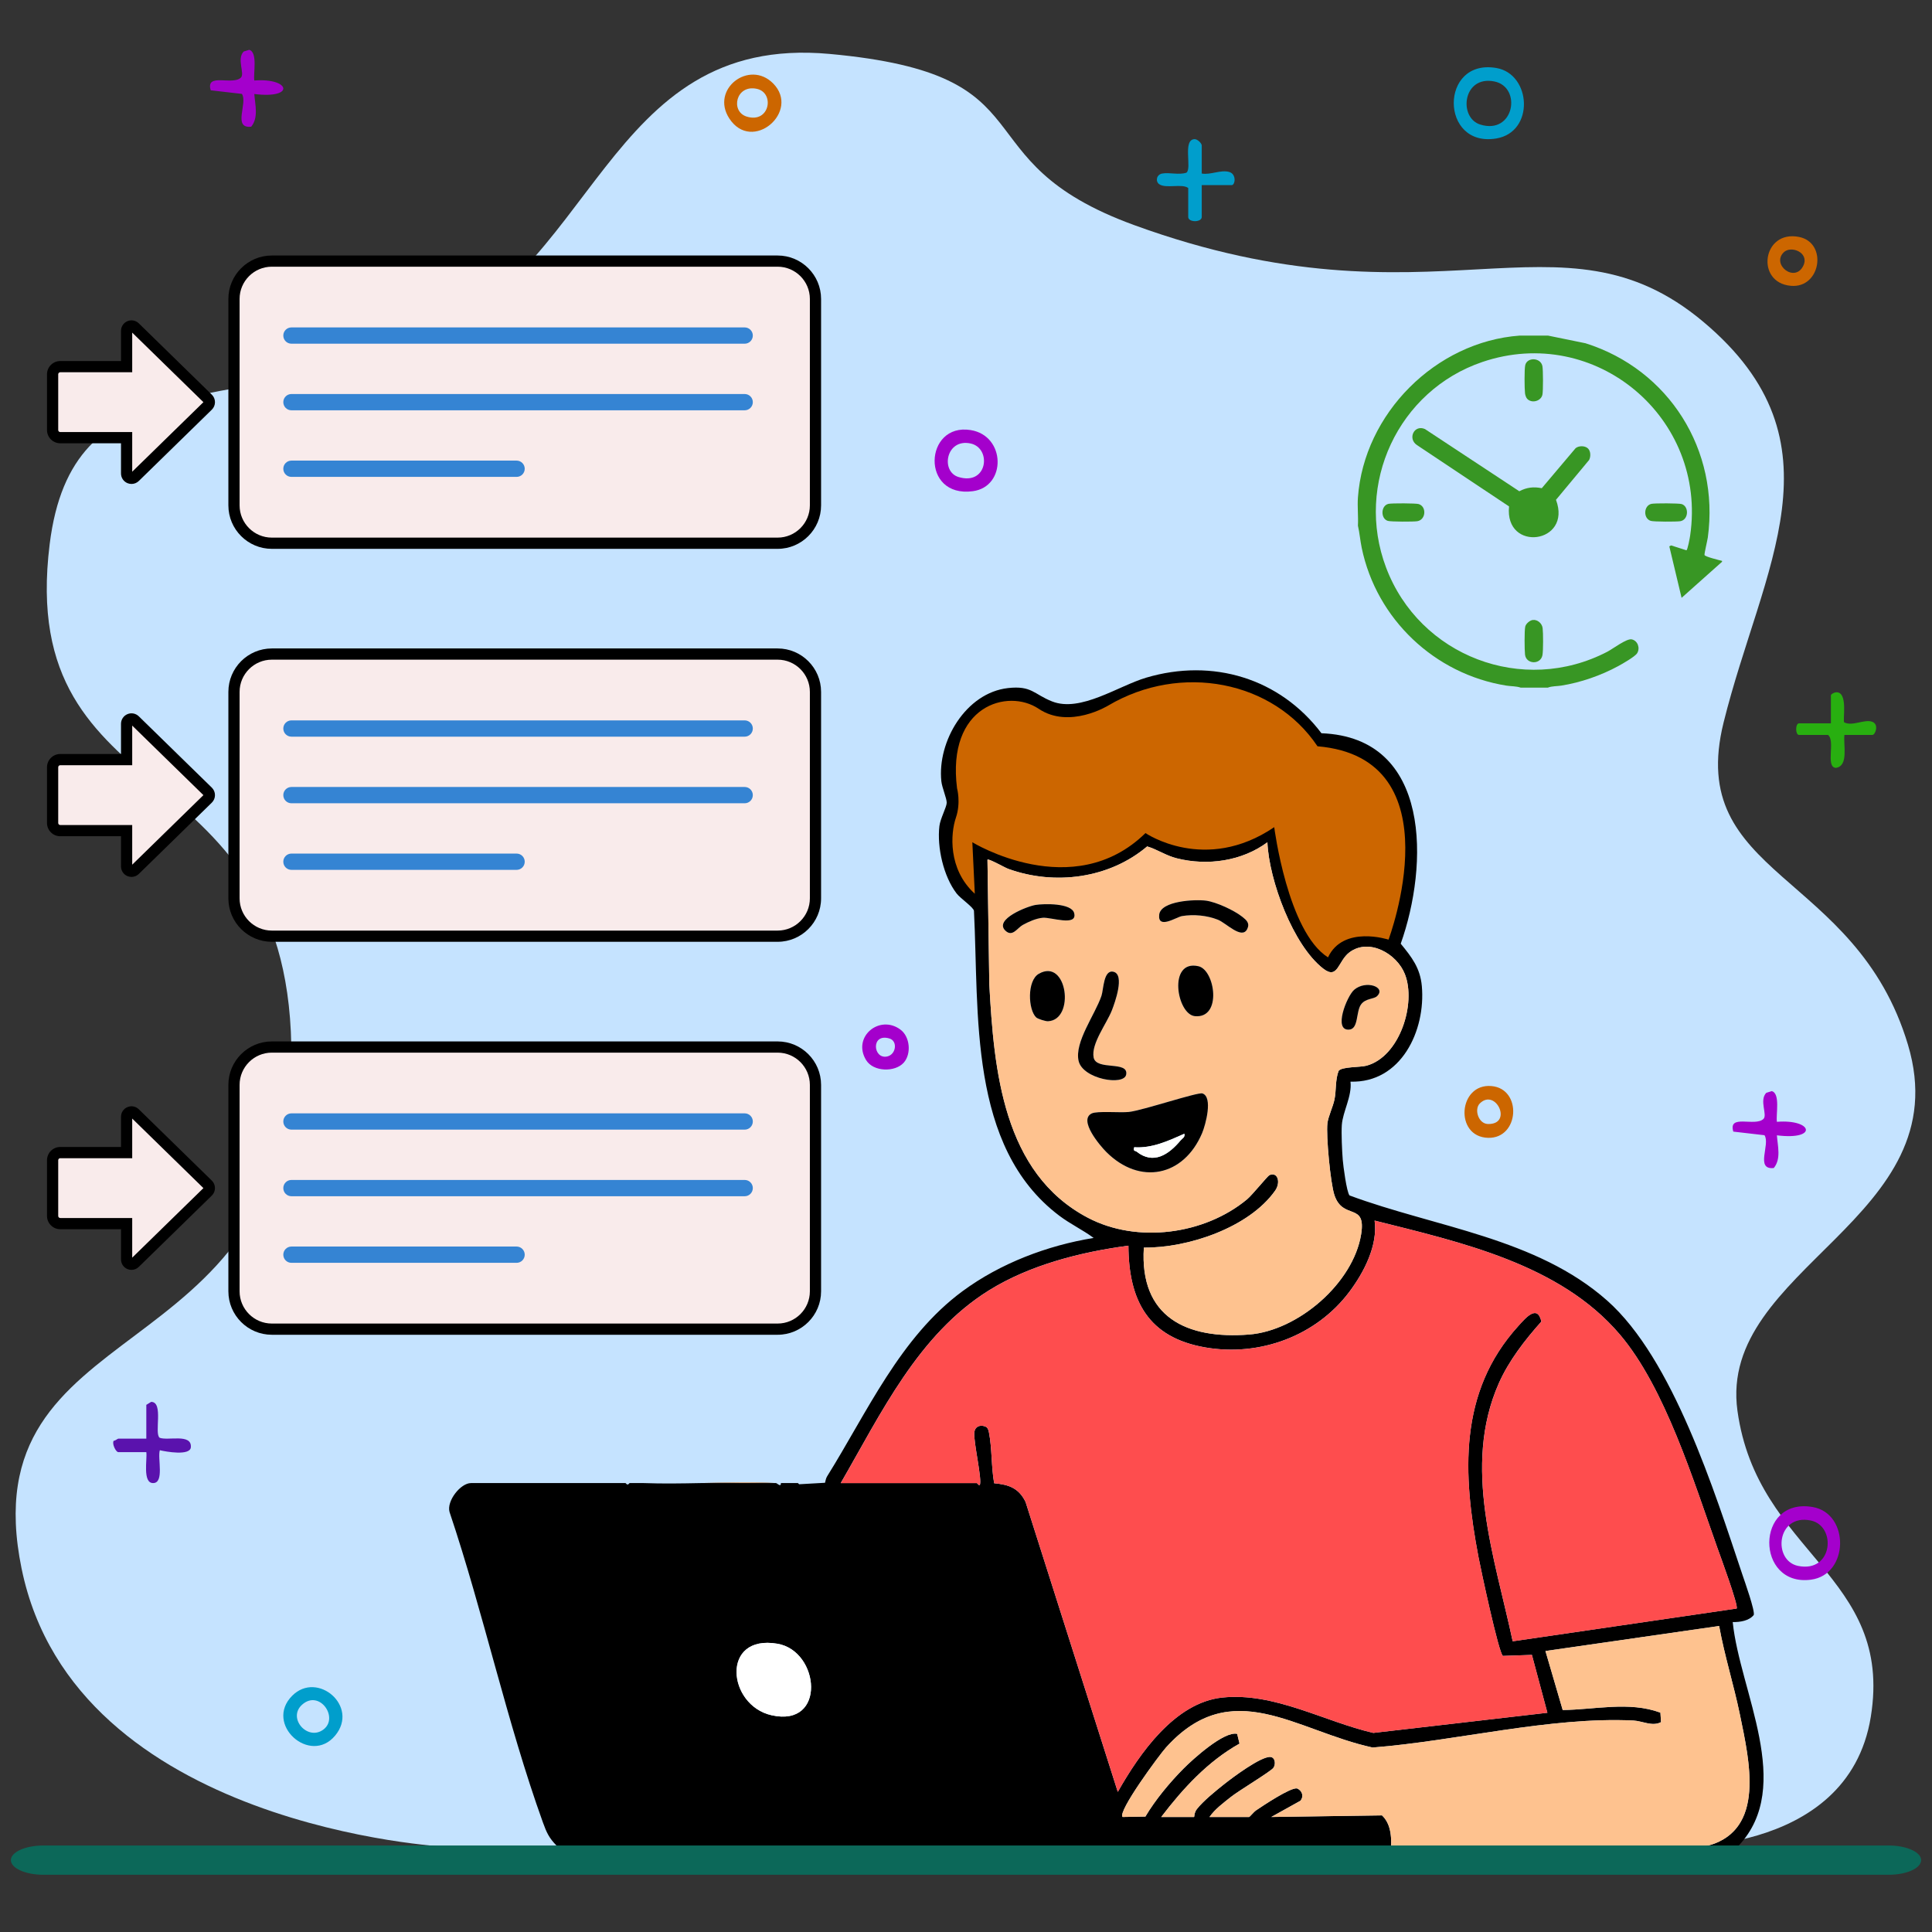 <svg width="491" height="491" viewBox="0 0 491 491" fill="none" xmlns="http://www.w3.org/2000/svg">
<rect x="0" y="0" width="491" height="491" fill="#333333" stroke="none"/>
<g clip-path="url(#clip0_401_19462)">
<g clip-path="url(#clip1_401_19462)">
<mask id="mask0_401_19462" style="mask-type:luminance" maskUnits="userSpaceOnUse" x="0" y="0" width="491" height="491">
<path d="M491 0H0V491H491V0Z" fill="white"/>
</mask>
<g mask="url(#mask0_401_19462)">
<path d="M5.495 398.692C-8.032 332.77 73.253 349.381 74.048 269.392C74.844 189.403 3.904 208.322 12.629 138.256C18.344 92.377 56.839 105.113 104.373 88.066C151.906 71.018 153.158 8.44 210.821 13.704C268.484 18.967 242.83 40.679 288.291 57.226C364.917 85.115 396.306 51.074 432.896 81.796C469.48 112.518 447.807 144.212 438.036 183.61C428.266 223.007 471.65 221.22 484.893 265.518C498.13 309.816 436.524 322.111 441.557 358.533C446.59 394.951 481.298 400.126 475.446 436.317C469.593 472.509 422.423 469.376 422.423 469.376L113.456 469.357C113.456 469.357 19.027 464.609 5.5 398.692H5.495Z" fill="#C5E3FF"/>
<path d="M4.67 472.209C5.559 471.065 6.727 470.162 8.068 469.617H142.022C141.806 469.411 141.61 469.209 141.418 469.018C139.577 467.128 138.934 465.817 137.967 463.126C128.819 437.727 122.893 409.97 114.251 384.276C113.446 381.482 117.04 376.911 119.697 376.911H158.952C159.119 376.911 159.369 377.731 159.998 376.911H163.612C168.369 377.088 173.206 377.009 178.042 376.911C184.474 376.774 190.921 376.597 197.225 376.911C197.456 376.921 198.507 378.08 198.463 376.911H202.784L203.088 377.211L209.667 376.833C209.82 376.278 209.893 375.699 210.207 375.198C220.396 358.872 228.767 339.821 244.617 328.145C254.26 321.04 266.162 316.533 277.941 314.608C275.093 312.507 272.019 311.088 269.157 308.922C246.006 291.409 248.854 257.387 247.523 231.467C247.342 230.52 244.086 228.34 243.104 227.058C239.78 222.723 238.106 215.328 238.74 209.942C238.956 208.071 240.586 205.101 240.6 204.011C240.615 202.906 239.407 200.176 239.235 198.546C238.175 188.416 245.466 176.082 256.155 174.87C262.209 174.182 262.73 176.431 267.38 178.262C274.612 181.11 284.147 174.344 291.296 172.223C308.162 167.225 325.234 172.336 335.835 186.349C363.954 187.41 363.017 220.076 355.98 239.834C358.779 243.246 360.935 246.006 361.347 250.611C362.363 261.899 356.064 275.289 343.21 274.891C343.651 278.554 341.241 282.531 341.01 285.909C340.863 288.05 341.064 292.499 341.246 294.742C341.368 296.294 342.232 302.937 342.969 303.811C364.735 311.893 390.463 314.579 408.468 330.551C425.172 345.369 435.704 378.978 442.819 400.199C443.398 401.923 446.045 409.342 445.701 410.427C444.537 411.915 442.176 412.273 440.354 412.229C442.151 429.91 456.056 453.826 441.905 469.018C441.719 469.219 441.532 469.416 441.336 469.612C444.547 469.622 447.763 469.637 450.974 469.637C460.863 469.666 470.757 469.671 480.65 469.661C482.688 469.813 484.519 470.702 485.879 472.057C486.203 472.381 486.498 472.73 486.758 473.103C453.208 473.103 419.658 473.074 386.108 473.069C258.635 473.039 132.089 473.501 4.67 472.71H4.307C4.42 472.538 4.542 472.371 4.67 472.209ZM339.129 303.723C338.118 300.703 336.984 288.566 337.352 285.472C337.558 283.719 338.737 281.387 339.149 279.413C339.62 277.165 339.321 274.351 340.21 272.137C341.039 271.066 345.65 271.273 347.255 270.841C355.72 268.582 359.982 255.045 357.036 247.562C355.008 242.392 347.943 238.317 342.959 242.019C340.013 244.214 340.062 249.07 336.321 246.192C328.612 240.266 322.489 223.631 322.097 214.056C315.615 218.858 306.9 220.086 299.118 218.146C296.26 217.434 294.237 215.922 291.542 215.107C281.898 223.282 268.013 225.084 256.224 220.808C255.375 220.503 251.25 218.146 250.956 218.475L251.422 250.13C252.605 271.906 254.864 298.106 276.458 309.472C288.984 316.067 306.115 313.783 316.936 304.788C318.213 303.728 322.165 298.847 322.607 298.651C324.709 297.723 325.553 300.482 324.061 302.598C317.403 312.016 301.843 317.201 290.697 317.063C289.578 334.749 301.568 340.415 317.457 339.158C329.894 338.171 343.926 326.122 345.925 313.661C347.246 305.417 341.3 310.219 339.129 303.723ZM285.301 461.766L291.09 461.668C293.609 457.416 297.262 453.026 300.753 449.501C303.115 447.114 311.093 439.862 314.417 440.648L315.016 443.123C306.969 447.625 300.645 454.524 295.116 461.771H303.458C303.561 461.771 303.458 460.696 304.16 459.787C305.727 457.759 309.011 455.093 311.083 453.453C313.224 451.754 320.437 446.353 322.843 446.515C324.115 446.599 324.267 448.421 323.614 449.29C322.892 450.252 314.82 455.083 312.831 456.669C310.897 458.216 308.82 459.718 307.381 461.771H317.442C317.673 461.702 318.655 460.46 319.2 460.097C320.943 458.923 327.979 454.2 329.643 454.509C330.93 455.069 331.426 456.488 330.488 457.646L323.083 461.766L351.218 461.358C353.26 463.273 353.658 466.283 353.535 469.018C353.525 469.224 353.516 469.426 353.501 469.622L431.295 469.637C432.356 469.484 433.338 469.278 434.246 469.018C448.691 464.898 444.621 447.596 442.166 435.679C440.614 428.152 438.267 420.797 436.902 413.231L392.761 419.589L397.146 434.579C405.296 434.515 414.002 432.306 421.981 435.252L422.133 437.668C419.889 438.841 417.4 437.363 415.077 437.255C394.018 436.234 369.964 442.475 348.836 444.119C329.265 439.867 313.077 425.555 296.334 444.105C294.694 445.921 283.941 460.445 285.301 461.766ZM248.255 376.911C248.427 376.936 248.599 377.505 248.987 377.402C249.718 376.381 247.352 366.325 247.607 364.023C247.769 362.584 249.001 362.029 250.327 362.51C251.034 362.756 251.196 363.365 251.324 364.008C252.134 368.078 251.903 372.816 252.654 376.955C256.357 377.294 258.91 378.163 260.633 381.703L284.074 455.398C289.578 445.676 298.553 432.689 310.632 431.417C323.84 430.028 336.458 437.501 349.013 440.402L393.252 435.281L389.314 420.576L381.945 420.831C380.864 420.109 376.303 398.682 375.728 395.653C371.751 374.721 370.553 353.81 385.902 336.944C387.621 335.063 390.699 331.312 391.725 335.854C387.557 340.518 383.447 345.802 380.899 351.566C371.55 372.718 379.907 395.874 384.434 417.114L441.341 408.792C441.925 408.227 437.089 395.147 436.441 393.335C430.416 376.43 423.159 352.656 411.66 339.134C396.429 321.222 371.236 315.708 349.337 310.194C350.206 316.489 346.632 323.358 342.915 328.307C334.499 339.522 320.142 344.829 306.301 342.428C291.831 339.924 286.838 330.59 286.774 316.572C274.705 318.173 261.723 321.453 251.294 327.954C233.324 339.158 223.916 359.186 213.659 376.911H248.255ZM196.096 435.915C210.109 439.057 208.337 419.589 197.599 417.743C183.114 415.249 184.813 433.386 196.096 435.915Z" fill="black"/>
<path d="M460.657 382.99C470.124 384.605 469.952 400.185 460.24 401.461C446.094 403.327 445.996 380.486 460.657 382.99ZM456.96 397.961C465.872 399.797 466.78 387.767 460.171 386.417C451.515 384.649 450.43 396.615 456.96 397.961Z" fill="#A400CC"/>
<path d="M380.28 17.278C389.192 18.805 390.066 33.545 380.28 35.19C365.899 37.606 365.805 14.794 380.28 17.278ZM376.2 31.655C384.832 34.331 386.845 22.149 379.794 20.706C371.756 19.066 370.573 29.912 376.2 31.655Z" fill="#009ECC"/>
<path d="M246.674 109.297C255.635 110.73 255.816 123.688 247.244 124.832C233.893 126.614 234.87 107.406 246.674 109.297ZM243.576 121.223C251.019 123.516 252.085 113.887 246.679 112.709C240.419 111.344 238.975 119.809 243.576 121.223Z" fill="#A400CC"/>
<path d="M74.274 430.941C80.672 424.543 91.371 433.651 85.164 441.095C78.816 448.705 67.041 438.173 74.274 430.941ZM82.307 439.455C86.097 436.406 81.163 429.335 76.793 433.214C72.894 436.686 78.32 442.666 82.307 439.455Z" fill="#009ECC"/>
<path d="M305.413 47.048H313.018C313.912 47.048 314.295 44.278 312.429 43.714C310.254 43.056 307.676 44.514 305.413 44.102V36.987C305.413 36.378 304.298 35.352 303.615 35.362C300.453 35.426 302.992 42.855 301.514 43.886C299.599 44.529 297.223 43.758 295.352 44.102C293.889 44.372 293.594 46.115 294.601 46.812C296.329 48.01 300.385 46.586 301.976 47.779V55.139C301.976 56.563 305.413 56.563 305.413 55.139V47.048Z" fill="#009ECC"/>
<path d="M37.184 365.618H30.07C29.898 365.618 29.294 366.158 28.892 366.158C28.396 366.919 29.461 369.05 30.07 369.05H37.184C37.459 370.783 36.168 376.911 38.903 376.911C41.844 376.911 39.983 370.528 40.621 368.559C42.124 368.927 48.32 370.047 48.502 367.813C48.792 364.253 42.723 366.198 40.587 365.402C39.114 364.376 41.667 356.274 38.412 356.274L37.184 357.031V365.613V365.618Z" fill="#5A12AD"/>
<path d="M196.459 21.177C203.569 28.311 191.142 39.044 185.333 30.088C180.502 22.65 190.405 15.103 196.459 21.177ZM189.728 29.617C195.6 31.488 196.98 23.588 192.345 22.576C187.022 21.417 185.564 28.286 189.728 29.617Z" fill="#CC6600"/>
<path d="M465.306 183.835H457.21C456.237 183.835 456.237 186.776 457.21 186.776H464.57C466.519 188.249 463.858 194.893 466.539 195.148C469.887 194.716 468.429 189.295 468.743 186.776H475.858C476.58 186.776 477.63 184.066 475.774 183.418C473.786 182.726 470.845 184.631 468.714 183.6C468.183 183.295 469.848 175.601 466.534 175.95C466.107 175.994 465.306 176.416 465.306 176.716V183.83V183.835Z" fill="#28AF10"/>
<path d="M64.631 23.892C75.089 25.203 73.803 19.748 64.631 20.46C64.341 18.663 65.554 13.232 63.32 12.663L61.925 13.095C60.084 15.02 62.289 18.702 61.213 19.728C59.058 21.786 52.194 18.373 53.554 22.949L61.469 23.863C63.035 26.111 59.014 32.73 63.84 32.2C65.74 29.892 64.832 26.651 64.626 23.892H64.631Z" fill="#A400CC"/>
<path d="M451.583 288.531C462.041 289.842 460.755 284.387 451.583 285.099C451.293 283.302 452.506 277.872 450.272 277.302L448.877 277.734C447.036 279.659 449.241 283.341 448.166 284.367C446.01 286.425 439.146 283.012 440.506 287.588L448.421 288.502C449.987 290.75 445.966 297.369 450.792 296.839C452.693 294.531 451.784 291.291 451.578 288.531H451.583Z" fill="#A400CC"/>
<path d="M379.043 276.011C386.913 276.693 386.152 289.381 378.193 289.169C369.562 288.944 370.583 275.274 379.043 276.011ZM378.164 285.654C384.562 285.791 380.128 276.428 376.082 280.43C374.594 281.903 375.699 285.605 378.164 285.654Z" fill="#CC6600"/>
<path d="M457.239 60.221C464.526 61.699 462.763 73.326 455.118 72.638C446.04 71.828 447.896 58.321 457.239 60.221ZM458.329 67.458C459.851 64.159 455.148 62.298 453.297 64.144C450.154 67.287 456.218 72.02 458.329 67.458Z" fill="#CC6600"/>
<path d="M228.826 261.654C231.296 263.476 231.649 267.836 229.685 270.055C227.495 272.53 221.952 272.451 220.101 269.397C216.531 263.51 223.523 257.731 228.826 261.654ZM225.477 268.494C227.731 267.998 228.197 264.575 226.057 263.927C221.26 262.474 221.849 269.284 225.477 268.494Z" fill="#A400CC"/>
<path d="M248.255 376.911C248.427 376.936 248.599 377.505 248.987 377.402C249.718 376.381 247.352 366.325 247.612 364.022C247.774 362.584 249.006 362.029 250.332 362.51C251.039 362.756 251.201 363.364 251.329 364.008C252.139 368.078 251.908 372.816 252.659 376.955C256.361 377.294 258.915 378.163 260.643 381.703L284.083 455.402C289.587 445.681 298.563 432.694 310.641 431.422C323.849 430.032 336.468 437.505 349.023 440.407L393.262 435.286L389.329 420.581L381.959 420.841C380.879 420.119 376.318 398.692 375.743 395.662C371.766 374.731 370.563 353.819 385.917 336.958C387.63 335.073 390.714 331.327 391.735 335.863C387.566 340.528 383.457 345.811 380.908 351.575C371.565 372.733 379.917 395.888 384.444 417.129L441.351 408.806C441.935 408.242 437.098 395.162 436.45 393.35C430.426 376.445 423.169 352.67 411.67 339.148C396.439 321.237 371.246 315.723 349.352 310.209C350.216 316.503 346.646 323.372 342.93 328.322C334.514 339.531 320.157 344.839 306.311 342.443C291.841 339.939 286.852 330.605 286.784 316.587C274.715 318.188 261.733 321.467 251.304 327.968C233.333 339.173 223.926 359.201 213.674 376.926H248.265L248.255 376.911Z" fill="#FE4D4E"/>
<path d="M256.225 220.808C268.013 225.084 281.899 223.282 291.542 215.107C294.238 215.922 296.261 217.434 299.118 218.146C306.901 220.086 315.616 218.858 322.097 214.056C322.49 223.631 328.613 240.266 336.321 246.192C340.063 249.07 340.014 244.214 342.96 242.019C347.943 238.317 355.009 242.392 357.037 247.562C359.983 255.045 355.721 268.582 347.256 270.841C345.65 271.273 341.04 271.066 340.21 272.137C339.321 274.351 339.621 277.165 339.149 279.413C338.737 281.387 337.559 283.719 337.352 285.472C336.984 288.566 338.118 300.703 339.13 303.723C341.3 310.219 347.246 305.417 345.925 313.661C343.927 326.122 329.894 338.171 317.457 339.158C301.568 340.415 289.578 334.749 290.698 317.063C301.843 317.201 317.403 312.016 324.061 302.598C325.554 300.482 324.709 297.723 322.608 298.651C322.166 298.847 318.213 303.728 316.937 304.788C306.115 313.783 288.984 316.067 276.459 309.472C254.864 298.106 252.606 271.906 251.423 250.13L250.956 218.475C251.251 218.146 255.375 220.503 256.225 220.808ZM342.93 261.659C345.307 261.433 344.58 257.093 345.911 255.271C347.059 253.685 349.127 253.96 349.947 253.179C352.397 250.857 347.128 248.991 344.153 251.549C342.316 253.13 338.722 262.066 342.93 261.659ZM316.961 236.132C317.703 234.615 316.789 233.849 315.69 232.98C313.627 231.345 309.115 229.258 306.518 228.899C303.817 228.531 294.979 228.909 294.601 232.479C294.198 236.289 298.981 233.053 300.385 232.813C303.326 232.312 306.763 232.636 309.527 233.741C311.629 234.585 315.591 238.837 316.961 236.132ZM304.578 245.559C296.747 243.767 299.045 257.829 303.694 258.246C310.637 258.87 308.801 246.521 304.578 245.559ZM281.153 292.759C289.676 301.292 300.847 298.994 305.506 287.967C306.385 285.885 308.315 278.775 305.58 277.886C304.382 277.503 290.324 282.237 286.883 282.595C284.634 282.831 278.84 282.296 277.45 282.973C274.004 284.657 279.576 291.178 281.153 292.759ZM274.121 269.633C275.182 274.253 285.675 276.03 286.205 273.099C286.858 269.5 278.604 272.181 277.941 268.749C277.264 265.248 281.285 260.112 282.596 256.724C283.318 254.849 285.925 247.71 282.999 246.973C280.431 246.33 280.47 251.485 279.93 253.081C278.295 257.888 273.022 264.845 274.121 269.633ZM263.344 258.57C263.752 258.949 265.725 259.562 266.334 259.533C273.301 259.219 271.239 243.34 264.012 247.469C260.963 249.212 261.282 256.651 263.344 258.57ZM255.493 236.495C257.305 238.263 258.532 235.818 259.936 235.056C261.434 234.241 263.29 233.402 264.999 233.24C267.041 233.043 273.886 235.552 272.987 232.052C272.319 229.469 265.308 229.641 263.197 229.975C261.051 230.313 252.567 233.637 255.493 236.495Z" fill="#FEC28F"/>
<path d="M317.442 461.771C317.678 461.702 318.66 460.46 319.2 460.096C320.943 458.928 327.979 454.2 329.643 454.514C330.93 455.073 331.426 456.492 330.488 457.651L323.088 461.771L351.223 461.368C353.413 463.421 353.707 466.745 353.506 469.627L431.3 469.641C449.216 467.103 444.778 448.352 442.171 435.684C440.619 428.157 438.272 420.802 436.907 413.23L392.761 419.589L397.146 434.579C405.301 434.51 414.007 432.301 421.981 435.252L422.133 437.668C419.889 438.841 417.405 437.368 415.077 437.255C394.018 436.239 369.964 442.479 348.836 444.119C329.265 439.867 313.072 425.559 296.334 444.105C294.694 445.921 283.936 460.445 285.301 461.766L291.09 461.668C293.609 457.411 297.262 453.021 300.748 449.501C303.115 447.114 311.088 439.862 314.412 440.648L315.011 443.123C306.964 447.625 300.64 454.524 295.111 461.771H303.453C303.556 461.771 303.453 460.695 304.155 459.787C305.722 457.759 309.006 455.098 311.079 453.453C313.219 451.759 320.432 446.353 322.838 446.515C324.11 446.604 324.267 448.42 323.614 449.29C322.887 450.257 314.815 455.083 312.826 456.674C310.838 458.265 308.815 459.718 307.376 461.776H317.437L317.442 461.771Z" fill="#FEC28F"/>
<path d="M197.599 417.743C183.114 415.253 184.813 433.386 196.096 435.92C210.11 439.062 208.337 419.594 197.599 417.743Z" fill="white"/>
<path d="M277.45 282.973C278.84 282.295 284.633 282.831 286.882 282.595C290.324 282.237 304.381 277.503 305.579 277.886C308.314 278.775 306.385 285.885 305.506 287.966C300.846 298.994 289.676 301.292 281.152 292.759C279.576 291.178 274.003 284.657 277.45 282.973ZM288.866 292.685C293.157 296.078 297.041 293.407 300.021 289.842C300.483 289.292 301.214 289.047 300.998 288.129C297.002 289.906 292.779 291.88 288.247 291.561C287.962 292.695 288.473 292.371 288.866 292.685Z" fill="black"/>
<path d="M282.998 246.973C280.43 246.33 280.47 251.485 279.93 253.076C278.3 257.883 273.021 264.845 274.121 269.628C275.182 274.248 285.674 276.03 286.205 273.094C286.858 269.5 278.604 272.181 277.936 268.749C277.259 265.248 281.28 260.112 282.591 256.724C283.318 254.849 285.92 247.709 282.998 246.973Z" fill="black"/>
<path d="M304.578 245.559C296.746 243.772 299.044 257.829 303.694 258.251C310.637 258.875 308.8 246.526 304.578 245.559Z" fill="black"/>
<path d="M263.344 258.57C263.756 258.953 265.725 259.567 266.334 259.538C273.306 259.218 271.239 243.34 264.012 247.474C260.963 249.217 261.282 256.655 263.344 258.57Z" fill="black"/>
<path d="M306.517 228.899C303.811 228.531 294.973 228.909 294.6 232.474C294.198 236.284 298.98 233.053 300.384 232.812C303.325 232.312 306.762 232.636 309.527 233.74C311.628 234.58 315.59 238.837 316.96 236.127C317.702 234.614 316.788 233.844 315.689 232.975C313.626 231.344 309.114 229.253 306.517 228.899Z" fill="black"/>
<path d="M255.492 236.495C257.304 238.263 258.532 235.817 259.936 235.056C261.433 234.241 263.289 233.402 264.998 233.24C267.041 233.043 273.89 235.552 272.987 232.056C272.319 229.474 265.307 229.641 263.196 229.979C261.085 230.318 252.566 233.642 255.492 236.5V236.495Z" fill="black"/>
<path d="M349.946 253.179C352.396 250.857 347.123 248.986 344.147 251.549C342.311 253.13 338.722 262.061 342.925 261.659C345.301 261.433 344.574 257.092 345.9 255.266C347.054 253.685 349.121 253.955 349.941 253.179H349.946Z" fill="black"/>
<path d="M288.247 291.561C287.963 292.695 288.468 292.371 288.866 292.68C293.157 296.073 297.041 293.407 300.021 289.842C300.483 289.292 301.21 289.047 300.999 288.124C297.002 289.901 292.779 291.875 288.247 291.561Z" fill="white"/>
<path d="M178.042 376.911H197.225C190.921 376.597 184.474 376.774 178.042 376.911Z" fill="#FEC28F"/>
<path d="M352.882 238.803C352.882 238.803 370.263 192.668 334.828 189.658C323.628 172.945 300.06 168.433 281.672 179.293C281.672 179.293 271.788 185.392 263.967 180.128C256.145 174.865 240.551 179.293 243.227 200.352C243.227 200.352 244.248 203.966 242.922 207.845C241.597 211.724 240.846 220.871 247.739 227.141L247.111 214.051C247.111 214.051 272.687 229.773 291.114 211.719C291.114 211.719 306.281 222.123 323.834 210.217C323.834 210.217 327.217 236.794 337.499 243.31C341.383 235.037 352.877 238.798 352.877 238.798L352.882 238.803Z" fill="#CC6600"/>
<path d="M197.627 66.354H69.084C63.771 66.354 59.465 70.66 59.465 75.972V128.436C59.465 133.748 63.771 138.054 69.084 138.054H197.627C202.94 138.054 207.246 133.748 207.246 128.436V75.972C207.246 70.66 202.94 66.354 197.627 66.354Z" fill="#F9EBEB"/>
<path d="M197.627 139.483H69.084C62.995 139.483 58.041 134.529 58.041 128.441V75.977C58.041 69.889 62.995 64.935 69.084 64.935H197.627C203.716 64.935 208.67 69.889 208.67 75.977V128.441C208.67 134.529 203.716 139.483 197.627 139.483ZM69.084 67.778C64.566 67.778 60.889 71.455 60.889 75.972V128.436C60.889 132.953 64.566 136.631 69.084 136.631H197.627C202.145 136.631 205.822 132.953 205.822 128.436V75.972C205.822 71.455 202.145 67.778 197.627 67.778H69.084Z" fill="black"/>
<path d="M189.256 83.21H74.067C72.925 83.21 72 84.135 72 85.277V85.282C72 86.423 72.925 87.349 74.067 87.349H189.256C190.397 87.349 191.323 86.423 191.323 85.282V85.277C191.323 84.135 190.397 83.21 189.256 83.21Z" fill="#3584D3"/>
<path d="M189.256 100.135H74.067C72.925 100.135 72 101.06 72 102.202V102.207C72 103.348 72.925 104.274 74.067 104.274H189.256C190.397 104.274 191.323 103.348 191.323 102.207V102.202C191.323 101.06 190.397 100.135 189.256 100.135Z" fill="#3584D3"/>
<path d="M131.288 117.059H74.067C72.925 117.059 72 117.985 72 119.126V119.131C72 120.273 72.925 121.198 74.067 121.198H131.288C132.43 121.198 133.355 120.273 133.355 119.131V119.126C133.355 117.985 132.43 117.059 131.288 117.059Z" fill="#3584D3"/>
<path d="M52.832 103.091L34.277 121.213C33.496 121.979 32.175 121.42 32.175 120.325V111.231H15.315C14.239 111.231 13.37 110.362 13.37 109.287V95.122C13.37 94.046 14.239 93.177 15.315 93.177H32.175V84.084C32.175 82.984 33.496 82.429 34.277 83.195L52.832 101.318C53.328 101.804 53.328 102.605 52.832 103.091Z" fill="#F9EBEB"/>
<path d="M33.418 122.991C33.069 122.991 32.721 122.922 32.387 122.785C31.395 122.367 30.752 121.405 30.752 120.325V112.655H15.315C13.459 112.655 11.946 111.143 11.946 109.287V95.122C11.946 93.266 13.459 91.753 15.315 91.753H30.752V84.084C30.752 83.009 31.395 82.041 32.387 81.624C33.378 81.207 34.513 81.423 35.279 82.179L53.834 100.302C54.349 100.807 54.634 101.485 54.634 102.207C54.634 102.929 54.349 103.606 53.834 104.112L35.279 122.235C34.773 122.731 34.105 122.991 33.423 122.991H33.418ZM15.315 94.601C15.03 94.601 14.794 94.832 14.794 95.122V109.287C14.794 109.572 15.025 109.807 15.315 109.807H33.599V119.883L51.698 102.207L33.599 84.531V94.606H15.315V94.601Z" fill="black"/>
<path d="M197.627 166.223H69.084C63.771 166.223 59.465 170.53 59.465 175.842V228.305C59.465 233.617 63.771 237.924 69.084 237.924H197.627C202.94 237.924 207.246 233.617 207.246 228.305V175.842C207.246 170.53 202.94 166.223 197.627 166.223Z" fill="#F9EBEB"/>
<path d="M197.627 239.348H69.084C62.995 239.348 58.041 234.394 58.041 228.305V175.842C58.041 169.754 62.995 164.799 69.084 164.799H197.627C203.716 164.799 208.67 169.754 208.67 175.842V228.305C208.67 234.394 203.716 239.348 197.627 239.348ZM69.084 167.647C64.566 167.647 60.889 171.325 60.889 175.842V228.305C60.889 232.822 64.566 236.5 69.084 236.5H197.627C202.145 236.5 205.822 232.822 205.822 228.305V175.842C205.822 171.325 202.145 167.647 197.627 167.647H69.084Z" fill="black"/>
<path d="M189.256 183.079H74.067C72.925 183.079 72 184.005 72 185.146V185.151C72 186.293 72.925 187.218 74.067 187.218H189.256C190.397 187.218 191.323 186.293 191.323 185.151V185.146C191.323 184.005 190.397 183.079 189.256 183.079Z" fill="#3584D3"/>
<path d="M189.256 200.004H74.067C72.925 200.004 72 200.93 72 202.071V202.076C72 203.218 72.925 204.143 74.067 204.143H189.256C190.397 204.143 191.323 203.218 191.323 202.076V202.071C191.323 200.93 190.397 200.004 189.256 200.004Z" fill="#3584D3"/>
<path d="M131.288 216.929H74.067C72.925 216.929 72 217.854 72 218.996V219.001C72 220.143 72.925 221.068 74.067 221.068H131.288C132.43 221.068 133.355 220.143 133.355 219.001V218.996C133.355 217.854 132.43 216.929 131.288 216.929Z" fill="#3584D3"/>
<path d="M52.832 202.96L34.277 221.083C33.496 221.849 32.175 221.289 32.175 220.194V211.101H15.315C14.239 211.101 13.37 210.232 13.37 209.156V194.991C13.37 193.916 14.239 193.047 15.315 193.047H32.175V183.953C32.175 182.853 33.496 182.299 34.277 183.064L52.832 201.187C53.328 201.673 53.328 202.474 52.832 202.96Z" fill="#F9EBEB"/>
<path d="M33.418 222.86C33.069 222.86 32.721 222.791 32.387 222.654C31.395 222.236 30.752 221.274 30.752 220.194V212.524H15.315C13.459 212.524 11.946 211.012 11.946 209.156V194.991C11.946 193.135 13.459 191.623 15.315 191.623H30.752V183.953C30.752 182.878 31.395 181.911 32.387 181.493C33.378 181.076 34.513 181.297 35.279 182.048L53.834 200.171C54.349 200.677 54.634 201.354 54.634 202.076C54.634 202.798 54.349 203.475 53.834 203.981L35.279 222.104C34.773 222.6 34.105 222.86 33.423 222.86H33.418ZM15.315 194.47C15.03 194.47 14.794 194.701 14.794 194.991V209.156C14.794 209.441 15.025 209.677 15.315 209.677H33.599V219.752L51.698 202.076L33.599 184.4V194.475H15.315V194.47Z" fill="black"/>
<path d="M197.627 266.088H69.084C63.771 266.088 59.465 270.394 59.465 275.706V328.17C59.465 333.482 63.771 337.788 69.084 337.788H197.627C202.94 337.788 207.246 333.482 207.246 328.17V275.706C207.246 270.394 202.94 266.088 197.627 266.088Z" fill="#F9EBEB"/>
<path d="M197.627 339.217H69.084C62.995 339.217 58.041 334.263 58.041 328.175V275.711C58.041 269.623 62.995 264.669 69.084 264.669H197.627C203.716 264.669 208.67 269.623 208.67 275.711V328.175C208.67 334.263 203.716 339.217 197.627 339.217ZM69.084 267.517C64.566 267.517 60.889 271.194 60.889 275.711V328.175C60.889 332.692 64.566 336.369 69.084 336.369H197.627C202.145 336.369 205.822 332.692 205.822 328.175V275.711C205.822 271.194 202.145 267.517 197.627 267.517H69.084Z" fill="black"/>
<path d="M189.256 282.949H74.067C72.925 282.949 72 283.874 72 285.016V285.021C72 286.162 72.925 287.088 74.067 287.088H189.256C190.397 287.088 191.323 286.162 191.323 285.021V285.016C191.323 283.874 190.397 282.949 189.256 282.949Z" fill="#3584D3"/>
<path d="M189.256 299.874H74.067C72.925 299.874 72 300.799 72 301.941V301.946C72 303.087 72.925 304.013 74.067 304.013H189.256C190.397 304.013 191.323 303.087 191.323 301.946V301.941C191.323 300.799 190.397 299.874 189.256 299.874Z" fill="#3584D3"/>
<path d="M131.288 316.798H74.067C72.925 316.798 72 317.724 72 318.865V318.87C72 320.012 72.925 320.937 74.067 320.937H131.288C132.43 320.937 133.355 320.012 133.355 318.87V318.865C133.355 317.724 132.43 316.798 131.288 316.798Z" fill="#3584D3"/>
<path d="M52.832 302.829L34.277 320.952C33.496 321.718 32.175 321.158 32.175 320.064V310.97H15.315C14.239 310.97 13.37 310.101 13.37 309.026V294.861C13.37 293.785 14.239 292.916 15.315 292.916H32.175V283.823C32.175 282.723 33.496 282.168 34.277 282.934L52.832 301.057C53.328 301.543 53.328 302.343 52.832 302.829Z" fill="#F9EBEB"/>
<path d="M33.418 322.73C33.069 322.73 32.721 322.661 32.387 322.523C31.395 322.106 30.752 321.144 30.752 320.063V312.394H15.315C13.459 312.394 11.946 310.882 11.946 309.026V294.86C11.946 293 13.459 291.492 15.315 291.492H30.752V283.823C30.752 282.747 31.395 281.78 32.387 281.363C33.378 280.945 34.513 281.161 35.279 281.918L53.829 300.036C54.344 300.541 54.629 301.219 54.629 301.941C54.629 302.662 54.344 303.34 53.829 303.846L35.274 321.968C34.768 322.464 34.1 322.725 33.418 322.725V322.73ZM15.315 294.34C15.03 294.34 14.794 294.571 14.794 294.86V309.026C14.794 309.311 15.025 309.546 15.315 309.546H33.599V319.622L51.698 301.946L33.599 284.27V294.345H15.315V294.34Z" fill="black"/>
<path d="M393.384 85.282L402.944 87.236C424.155 93.913 437.044 114.413 434.029 136.577C433.926 137.328 433.096 140.765 433.19 141.054C433.327 141.487 436.936 142.36 437.643 142.542V142.768L427.361 151.935L424.239 138.85L424.695 138.609L428.579 139.851C428.898 139.783 429.453 136.689 429.536 136.11C433.911 106.208 405.468 82.247 376.729 91.994C355.356 99.241 344.26 123.005 352.253 144.226C360.733 166.729 387.036 176.819 408.512 165.619C409.892 164.897 413.402 162.217 414.679 162.487C416.216 162.811 416.883 164.706 416.063 166.017C415.518 166.886 412.327 168.703 411.271 169.277C406.887 171.663 401.731 173.456 396.787 174.241C395.702 174.413 394.415 174.344 393.384 174.752H386.456C385.346 174.364 383.991 174.428 382.828 174.241C364.597 171.325 349.813 157.321 346.066 139.228C345.679 137.357 345.531 135.452 345.104 133.596C345.227 131.259 344.937 128.755 345.104 126.437C346.646 105.113 364.857 86.833 386.235 85.287H393.389L393.384 85.282Z" fill="#389624"/>
<path d="M403.587 113.986C404.284 114.683 404.304 116.043 403.862 116.897L395.441 127.022C399.635 138.207 382.327 140.465 383.51 128.706L360.094 113.102C357.679 111.486 359.387 107.829 362.142 109.041L386.117 124.847C388.003 123.855 389.751 123.649 391.828 124.071L400.42 113.907C401.23 113.23 402.831 113.234 403.582 113.986H403.587Z" fill="#389624"/>
<path d="M388.087 101.313C387.812 101.004 387.61 100.351 387.566 99.933C387.429 98.72 387.384 93.874 387.62 92.819C388.091 90.717 391.548 90.83 391.99 93.044C392.181 93.987 392.196 99.427 391.99 100.326C391.622 101.966 389.24 102.614 388.082 101.313H388.087Z" fill="#389624"/>
<path d="M352.862 128.048C353.668 127.866 359.825 127.881 360.542 128.102C362.614 128.74 362.402 132.108 360.183 132.462C359.231 132.614 353.476 132.614 352.695 132.374C350.825 131.799 350.903 128.49 352.867 128.048H352.862Z" fill="#389624"/>
<path d="M389.53 157.562C390.763 157.41 391.902 158.441 392.049 159.639C392.196 160.837 392.221 165.388 391.995 166.528C391.494 169.007 387.861 168.835 387.571 166.361C387.434 165.187 387.394 160.267 387.625 159.246C387.792 158.505 388.789 157.655 389.535 157.562H389.53Z" fill="#389624"/>
<path d="M419.697 128.048C420.507 127.866 426.649 127.881 427.371 128.102C429.291 128.691 429.183 132.118 427.013 132.462C426.05 132.614 420.311 132.614 419.525 132.374C417.576 131.775 417.689 128.5 419.697 128.048Z" fill="#389624"/>
<path d="M488.236 472.74C488.236 473.771 487.308 474.699 485.815 475.371C484.318 476.044 482.251 476.457 479.963 476.457H11.038C6.467 476.457 2.765 474.792 2.765 472.735C2.765 471.929 3.334 471.183 4.306 470.574C4.567 470.407 4.861 470.25 5.185 470.103C6.545 469.494 8.377 469.096 10.414 469.028C10.621 469.018 10.827 469.013 11.038 469.013H479.963C481.033 469.013 482.059 469.106 482.997 469.273C484.337 469.509 485.506 469.902 486.395 470.398C486.522 470.466 486.645 470.54 486.758 470.614C487.691 471.213 488.236 471.944 488.236 472.735V472.74Z" fill="#0C6859"/>
</g>
</g>
</g>
<defs>
<clipPath id="clip0_401_19462">
<rect width="491" height="491" fill="white"/>
</clipPath>
<clipPath id="clip1_401_19462">
<rect width="491" height="491" fill="white"/>
</clipPath>
</defs>
</svg>
